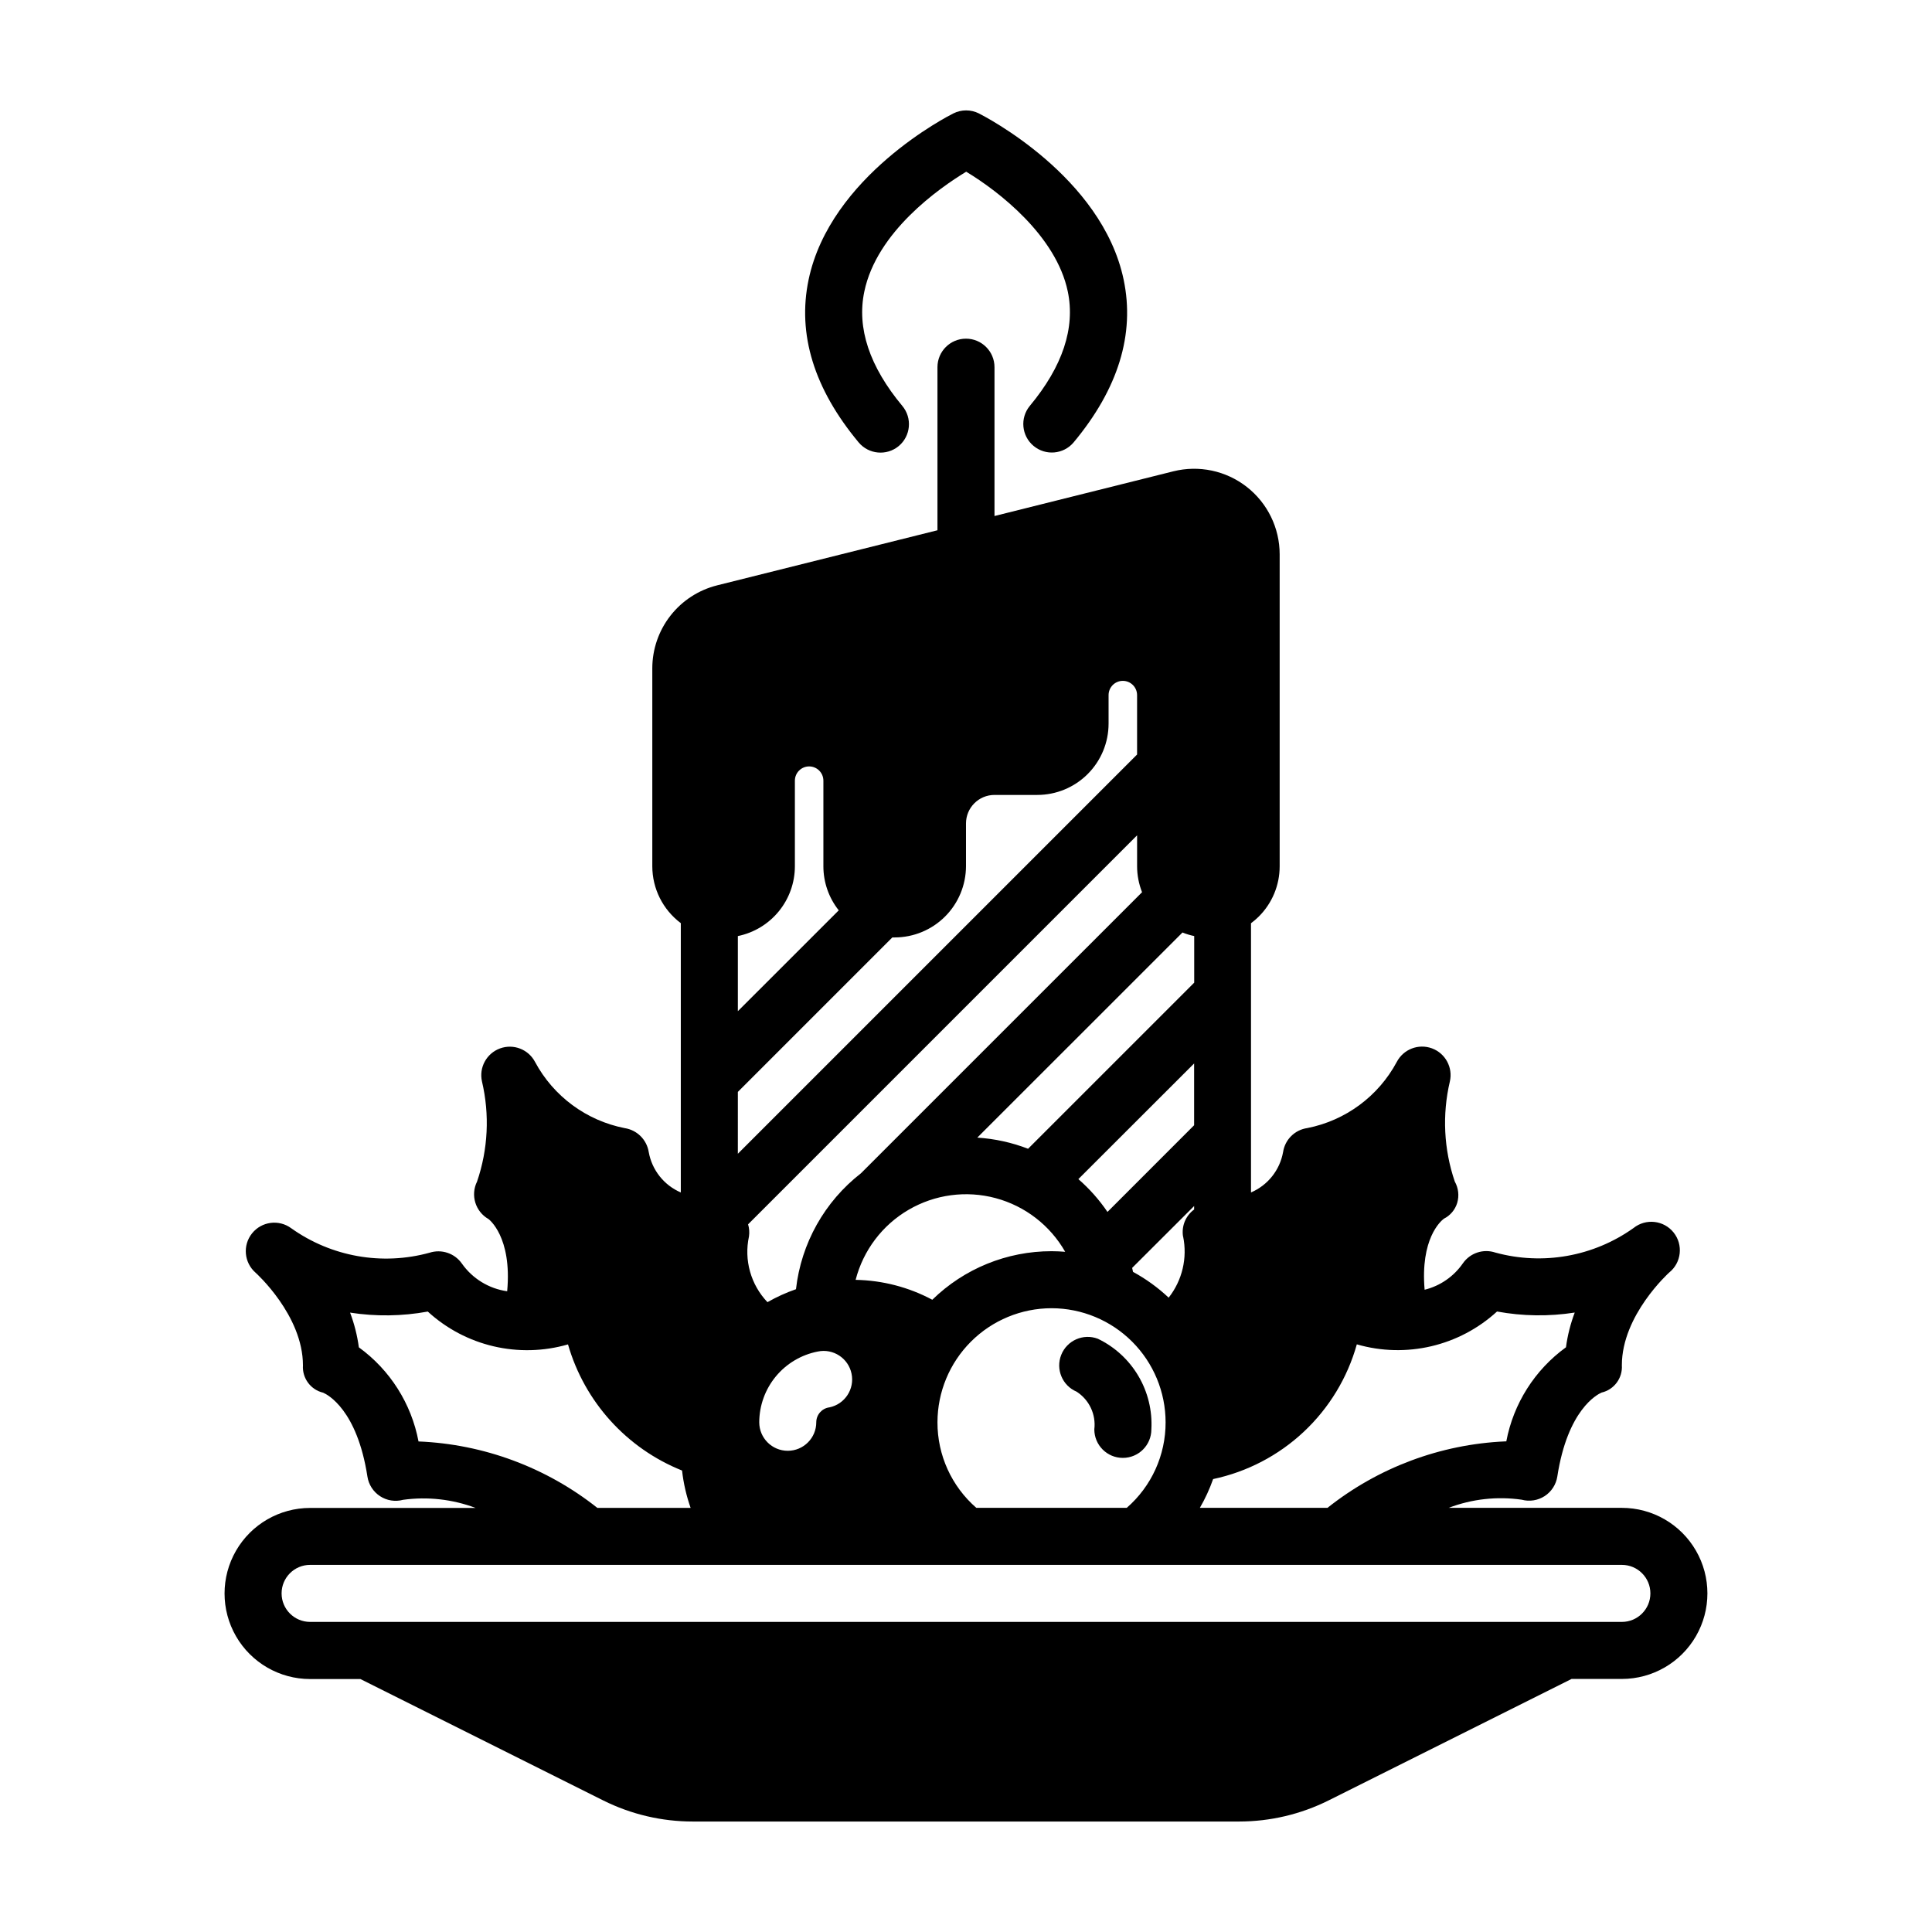 <?xml version="1.0" encoding="UTF-8"?>
<!-- The Best Svg Icon site in the world: iconSvg.co, Visit us! https://iconsvg.co -->
<svg fill="#000000" width="800px" height="800px" version="1.1" viewBox="144 144 512 512" xmlns="http://www.w3.org/2000/svg">
 <g>
  <path d="m573.81 543.59h-45.891c6.16-2.348 12.816-3.09 19.34-2.156 2.074 0.562 4.293 0.215 6.098-0.957 1.801-1.172 3.019-3.059 3.348-5.184 2.734-17.754 10.586-21.754 11.738-22.25 3.32-0.773 5.594-3.84 5.367-7.242 0-13.27 12.426-24.449 12.531-24.562v0.004c3.262-2.609 3.789-7.367 1.18-10.625-2.609-3.258-7.367-3.785-10.625-1.176-10.609 7.555-24.059 9.941-36.621 6.496-3.172-1.059-6.664 0.094-8.582 2.836-2.414 3.5-6.023 6-10.152 7.019-1.16-13.484 4.219-18.164 5.106-18.828 1.695-0.848 2.969-2.356 3.523-4.168 0.566-1.898 0.34-3.941-0.633-5.668-2.918-8.543-3.371-17.734-1.309-26.52 0.855-3.707-1.184-7.473-4.75-8.789-3.57-1.312-7.562 0.23-9.32 3.606-4.879 9.094-13.574 15.52-23.695 17.52-3.316 0.461-5.93 3.047-6.43 6.356-0.852 4.773-4.047 8.797-8.504 10.707v-71.34c0.715-0.531 1.391-1.109 2.023-1.734 3.574-3.531 5.582-8.355 5.574-13.383v-82.66c-0.004-6.981-3.219-13.57-8.723-17.867-5.5-4.297-12.676-5.816-19.449-4.125l-47.402 11.848v-39.445c0-4.172-3.383-7.555-7.555-7.555-4.176 0-7.559 3.383-7.559 7.555v43.219l-58.398 14.598v0.004c-4.906 1.227-9.262 4.059-12.371 8.043-3.113 3.984-4.801 8.898-4.801 13.953v52.434c0 5.938 2.801 11.527 7.555 15.086v71.371c-4.453-1.91-7.648-5.934-8.5-10.707-0.52-3.277-3.098-5.844-6.379-6.344-10.141-1.988-18.855-8.422-23.742-17.523-1.758-3.363-5.738-4.902-9.301-3.594-3.562 1.309-5.606 5.055-4.769 8.758 2.066 8.789 1.613 17.984-1.309 26.531-1.777 3.586-0.453 7.934 3.023 9.918 0.074 0.043 6.297 4.66 4.961 19.145-4.856-0.688-9.207-3.356-12.023-7.367-1.918-2.715-5.379-3.867-8.543-2.848-12.574 3.461-26.035 1.078-36.66-6.484-3.262-2.41-7.844-1.812-10.383 1.352-2.535 3.164-2.121 7.766 0.938 10.43 0.125 0.113 12.551 11.285 12.551 24.562v-0.004c-0.223 3.398 2.039 6.457 5.352 7.238 1.152 0.496 9.004 4.496 11.738 22.25 0.328 2.125 1.547 4.008 3.352 5.184 1.805 1.172 4.019 1.52 6.098 0.957 6.484-0.895 13.094-0.156 19.219 2.152h-43.863c-8.098 0-15.582 4.32-19.633 11.336-4.051 7.016-4.051 15.656 0 22.672 4.051 7.016 11.535 11.336 19.633 11.336h13.332l64.406 32.199c7.352 3.656 15.445 5.559 23.652 5.559h144.85c8.211-0.008 16.309-1.922 23.66-5.586l64.398-32.199h13.332c8.102 0 15.586-4.32 19.633-11.336 4.051-7.012 4.051-15.656 0-22.668-4.047-7.016-11.531-11.336-19.633-11.336zm-108.32-7.621c9.004-1.906 17.312-6.242 24.027-12.535 6.711-6.293 11.574-14.305 14.055-23.168 13.059 3.773 27.137 0.477 37.156-8.703 6.801 1.25 13.762 1.344 20.594 0.277-1.121 2.969-1.902 6.055-2.324 9.203-8.262 5.988-13.918 14.914-15.812 24.941h-0.332c-17.145 0.773-33.609 6.93-47.051 17.605h-33.824c1.406-2.426 2.582-4.977 3.512-7.621zm-8.125-144.84 0.004-0.004c1.008 0.402 2.047 0.719 3.109 0.941v12.348l-44.027 44.02c-4.309-1.664-8.848-2.66-13.457-2.953zm0.164 80.527h0.004c1.184 5.707-0.215 11.652-3.824 16.234-2.844-2.672-6.019-4.969-9.445-6.832-0.074-0.352-0.145-0.707-0.234-1.051l16.426-16.395v0.918c-2.242 1.641-3.379 4.398-2.941 7.141zm-34.859 19.035c8.012 0.008 15.695 3.195 21.363 8.863 5.668 5.668 8.855 13.352 8.863 21.367 0.023 8.691-3.734 16.969-10.297 22.672h-39.863c-6.562-5.707-10.32-13.98-10.297-22.672 0.008-8.016 3.195-15.699 8.863-21.367 5.668-5.668 13.352-8.855 21.367-8.863zm-31.602-2.25v0.004c-6.262-3.34-13.223-5.144-20.316-5.273 2.012-7.812 7.062-14.5 14.035-18.566 6.969-4.07 15.273-5.184 23.07-3.09 7.793 2.09 14.426 7.211 18.426 14.219-1.195-0.094-2.398-0.156-3.613-0.156-11.812-0.008-23.156 4.609-31.602 12.867zm46.426-23.27v0.004c-2.188-3.223-4.781-6.144-7.715-8.699l30.676-30.648v16.371zm-65.328-10.242c-9.645 7.5-15.855 18.578-17.223 30.723-2.617 0.91-5.148 2.059-7.559 3.434-4.418-4.633-6.254-11.156-4.898-17.414 0.156-1.074 0.078-2.168-0.234-3.211l103.09-103.09v8.188-0.004c0.004 2.359 0.449 4.699 1.316 6.891zm-8.363 62.039v-0.004c-1.984 0.258-3.477 1.945-3.481 3.949 0 4.176-3.383 7.559-7.559 7.559-4.172 0-7.555-3.383-7.555-7.559 0.016-4.438 1.574-8.734 4.402-12.152 2.832-3.418 6.762-5.75 11.121-6.594 4.086-0.852 8.086 1.773 8.938 5.859 0.852 4.086-1.773 8.09-5.859 8.938zm-24.262-124.9c4.266-0.871 8.102-3.191 10.855-6.566 2.754-3.371 4.258-7.594 4.258-11.949v-22.664c0-2.09 1.691-3.781 3.777-3.781 2.086 0 3.777 1.691 3.777 3.781v22.672-0.004c-0.004 4.246 1.43 8.367 4.07 11.691l-26.738 26.727zm0 41.301 40.934-40.934h0.629v-0.004c5.008-0.008 9.809-2 13.352-5.543 3.539-3.539 5.531-8.34 5.543-13.348v-11.32c0-4.172 3.383-7.555 7.555-7.555h11.336c5.012 0 9.816-1.992 13.359-5.535 3.543-3.543 5.535-8.348 5.535-13.359v-7.555c0-2.09 1.691-3.781 3.777-3.781s3.777 1.691 3.777 3.781v15.742l-105.8 105.8zm-84.629 92.629c-1.895-10.027-7.551-18.953-15.812-24.945-0.422-3.144-1.203-6.231-2.324-9.199 6.832 1.062 13.793 0.969 20.594-0.277 10.02 9.18 24.098 12.477 37.156 8.703 4.379 15.211 15.535 27.547 30.227 33.426 0.379 3.375 1.141 6.695 2.269 9.895h-24.719c-13.539-10.73-30.129-16.895-47.391-17.602zm318.9 47.824h-347.63c-4.172 0-7.555-3.383-7.555-7.559 0-4.172 3.383-7.555 7.555-7.555h347.63c4.176 0 7.559 3.383 7.559 7.555 0 4.176-3.383 7.559-7.559 7.559z"/>
  <path d="m382.16 262.22c3.207-2.672 3.641-7.438 0.969-10.641-8.703-10.449-12.105-20.637-10.078-30.297 3.289-15.852 19.82-27.418 27.004-31.777 8.672 5.223 23.844 17.004 26.918 31.734 2.023 9.672-1.371 19.883-10.078 30.344l0.004-0.004c-2.633 3.207-2.18 7.938 1.008 10.594s7.922 2.246 10.605-0.922c11.828-14.188 16.293-28.691 13.273-43.113-5.742-27.457-37.043-43.391-38.371-44.082v-0.004c-2.125-1.062-4.629-1.062-6.758 0-1.328 0.66-32.629 16.594-38.371 44.082-3.016 14.422 1.449 28.926 13.273 43.113l0.004 0.004c2.664 3.176 7.398 3.609 10.598 0.969z"/>
  <path d="m429.31 512.81c3.352 2.156 5.176 6.035 4.695 9.988 0 4.176 3.387 7.559 7.559 7.559 4.176 0 7.559-3.383 7.559-7.559 0.277-4.957-0.922-9.891-3.449-14.164-2.527-4.277-6.266-7.707-10.746-9.855-3.852-1.453-8.16 0.441-9.688 4.266-1.527 3.82 0.281 8.164 4.074 9.766z"/>
 </g>
</svg>